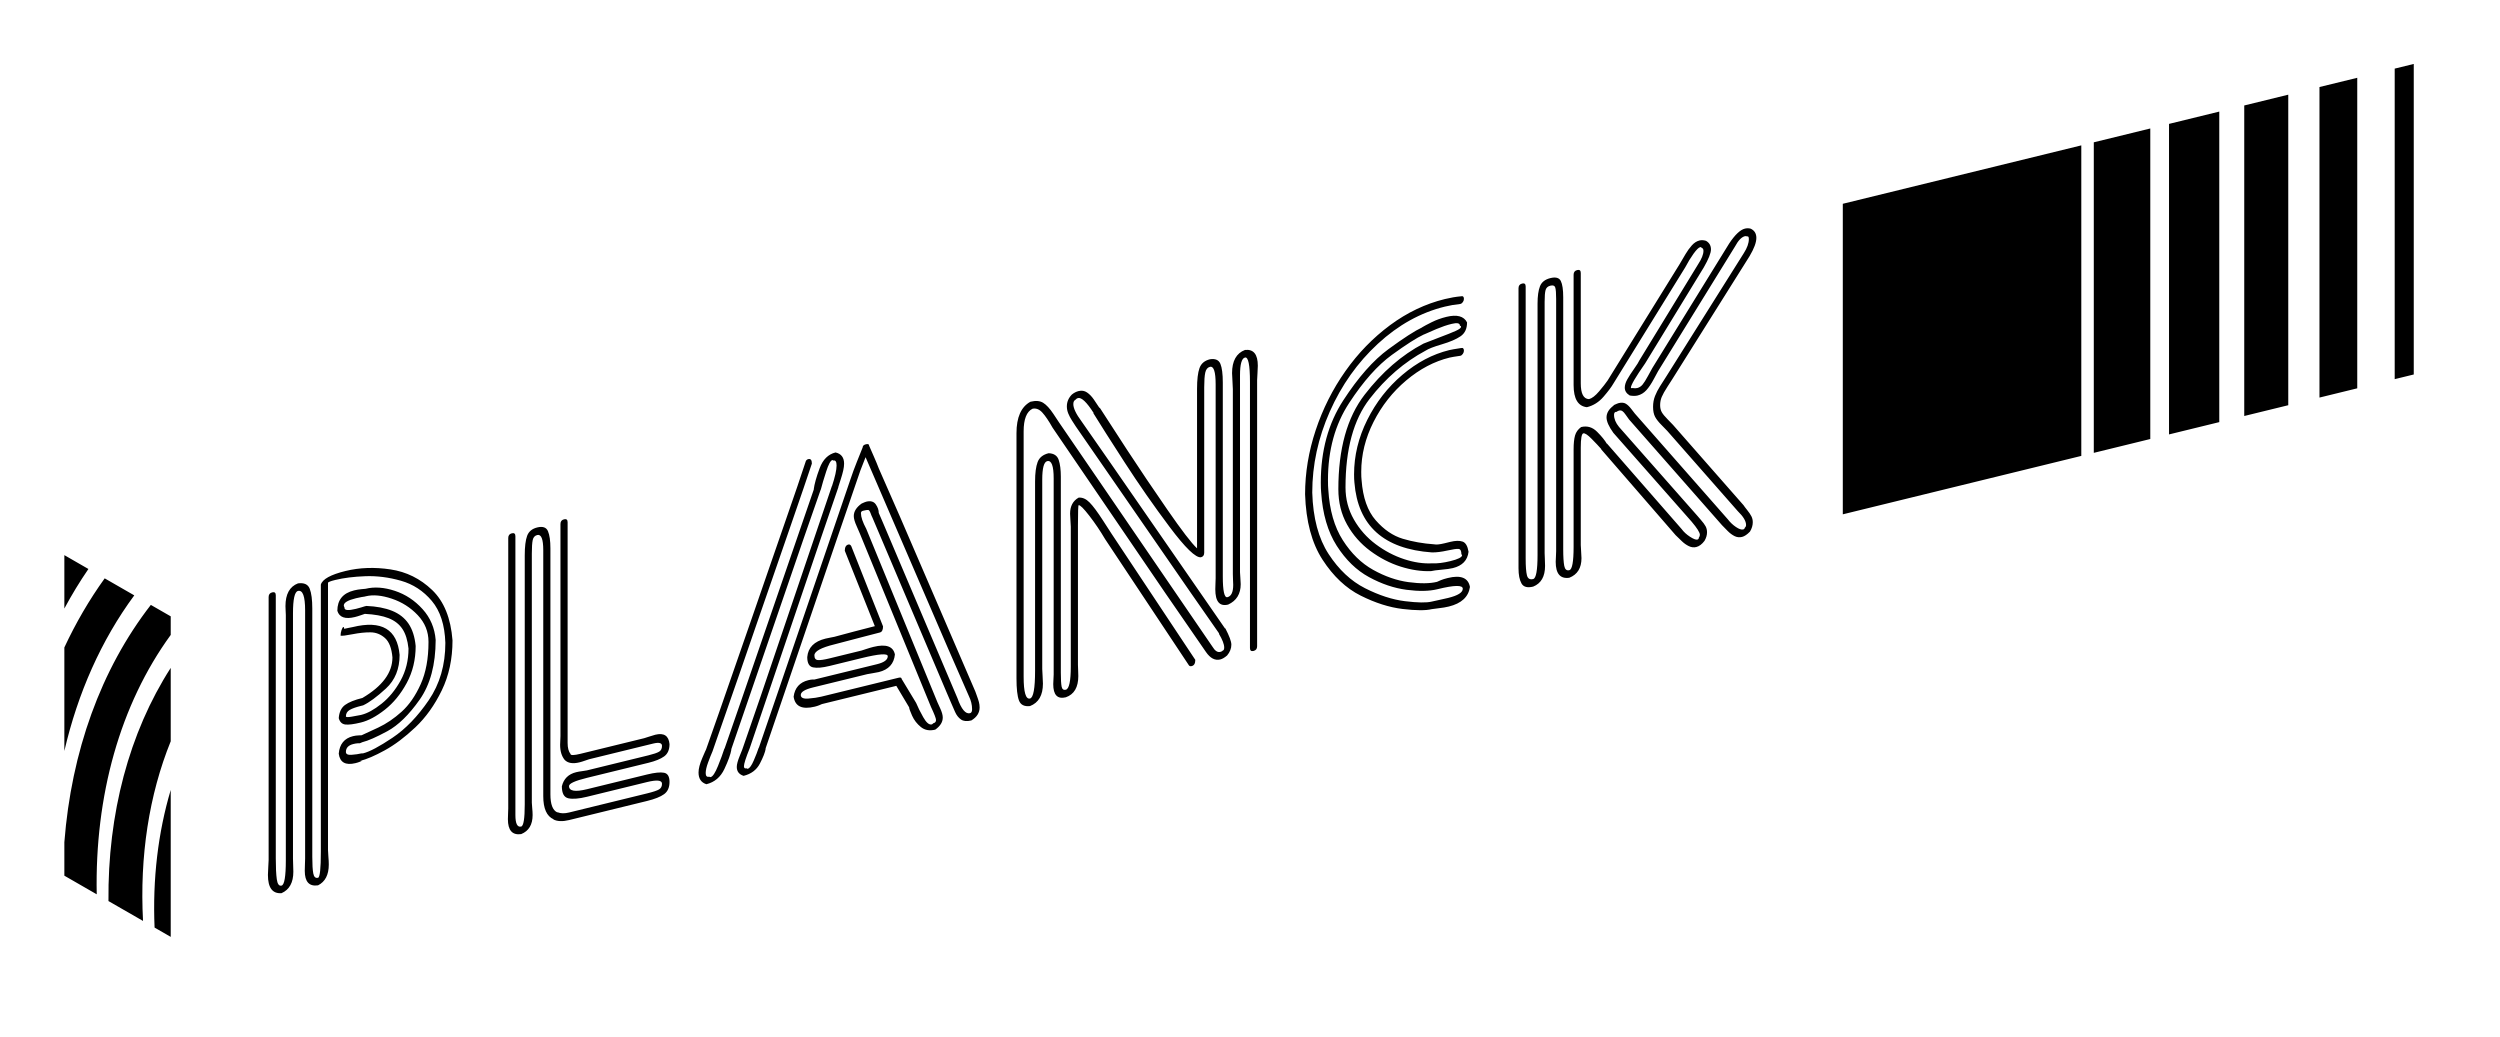 <?xml version="1.0" encoding="UTF-8" standalone="no"?>
<!DOCTYPE svg PUBLIC "-//W3C//DTD SVG 1.1//EN" "http://www.w3.org/Graphics/SVG/1.1/DTD/svg11.dtd">
<svg width="100%" height="100%" viewBox="0 0 926 384" version="1.1" xmlns="http://www.w3.org/2000/svg" xmlns:xlink="http://www.w3.org/1999/xlink" xml:space="preserve" xmlns:serif="http://www.serif.com/" style="fill-rule:evenodd;clip-rule:evenodd;stroke-linejoin:round;stroke-miterlimit:2;">
    <g id="Artboard1" transform="matrix(0.373,0,0,0.109,0,0)">
        <rect x="0" y="0" width="2480.32" height="3507.87" style="fill:none;"/>
        <g transform="matrix(1.421,-1.191,-1.78671e-18,5.224,-2102.79,-6893.56)">
            <path d="M1784.25,2142.68C1784.21,2158.73 1780.49,2170.81 1773.08,2178.93C1765.63,2187.09 1758.09,2192.23 1750.44,2194.33C1742.79,2196.43 1737,2197.48 1733.05,2197.48L1731.28,2197.78C1730.96,2197.7 1730.43,2197.59 1729.69,2197.45C1728.96,2197.31 1727.99,2197.24 1726.77,2197.24C1723.27,2197.24 1721.52,2198.56 1721.52,2201.2C1721.52,2202.64 1722.86,2203.57 1725.55,2203.99C1728.23,2204.41 1730.47,2204.62 1732.26,2204.62L1733.54,2204.86C1738.01,2204.86 1744.84,2203.05 1754.01,2199.43C1763.18,2195.81 1771.64,2189.6 1779.39,2180.79C1787.14,2171.99 1791.02,2160.43 1791.02,2146.1C1790.61,2134.34 1787.46,2124.53 1781.56,2116.66C1775.66,2108.8 1768.46,2102.78 1759.96,2098.6C1751.46,2094.42 1743.17,2091.55 1735.1,2089.99C1727.02,2088.43 1719.99,2087.64 1714.01,2087.64C1710.68,2087.64 1709.01,2087.89 1709.01,2088.37L1709.01,2262.18C1709.01,2263.14 1709.1,2264.59 1709.28,2266.53C1709.47,2268.47 1709.56,2270.2 1709.56,2271.72C1709.56,2278.4 1707.06,2282.34 1702.05,2283.54C1695.87,2282.98 1692.78,2279.14 1692.78,2272.02C1692.78,2270.94 1692.82,2269.52 1692.9,2267.76C1692.98,2266 1693.02,2264.78 1693.02,2264.1L1693.02,2102.59C1693.02,2093.43 1691.36,2088.85 1688.02,2088.85C1685.7,2088.85 1684.54,2093.43 1684.54,2102.59L1684.54,2262.18C1684.54,2262.98 1684.58,2264.36 1684.66,2266.32C1684.74,2268.28 1684.79,2269.76 1684.79,2270.76C1684.79,2277.8 1682.04,2281.82 1676.55,2282.82C1670.2,2281.82 1667.03,2277.14 1667.03,2268.78C1667.03,2267.58 1667.11,2265.9 1667.27,2263.74C1667.43,2261.58 1667.52,2260.08 1667.52,2259.24L1667.52,2088.12C1667.52,2086.48 1668.35,2085.66 1670.02,2085.66C1671.69,2085.66 1672.52,2086.48 1672.52,2088.12L1672.52,2259.24C1672.52,2265.12 1672.75,2269.7 1673.22,2272.98C1673.69,2276.26 1674.8,2277.9 1676.55,2277.9C1678.54,2277.9 1679.54,2272.66 1679.54,2262.18L1679.54,2102.59C1679.54,2102.11 1679.5,2101.21 1679.41,2099.89C1679.33,2098.57 1679.29,2097.51 1679.29,2096.71C1679.29,2088.95 1682.2,2084.68 1688.02,2083.92C1692.29,2084.36 1695.03,2086.14 1696.23,2089.26C1697.43,2092.39 1698.03,2096.83 1698.03,2102.59L1698.03,2264.1C1698.03,2269.06 1698.26,2272.72 1698.73,2275.08C1699.19,2277.44 1700.3,2278.62 1702.05,2278.62C1703.36,2278.62 1704.01,2273.14 1704.01,2262.18L1704.01,2088.37C1705.14,2085.08 1710.9,2083.44 1721.27,2083.44C1731.08,2083.44 1741.54,2085.48 1752.67,2089.57C1763.79,2093.65 1773.51,2100.34 1781.81,2109.64C1790.1,2118.94 1794.84,2130.94 1796.02,2145.62C1796.02,2157.71 1793.52,2167.98 1788.52,2176.44C1783.51,2184.9 1777.35,2191.52 1770.03,2196.28C1762.71,2201.04 1755.58,2204.4 1748.64,2206.36C1741.7,2208.32 1736,2209.3 1731.53,2209.3L1732.75,2209.54C1732.42,2209.62 1731.86,2209.72 1731.07,2209.84C1730.27,2209.96 1729.35,2210.02 1728.29,2210.02C1721.25,2210.02 1717.33,2207.08 1716.52,2201.2C1717.08,2195.12 1720.42,2192.08 1726.52,2192.08C1727.78,2192.08 1729.08,2192.21 1730.43,2192.47C1731.77,2192.73 1732.46,2192.86 1732.5,2192.86C1734.54,2192.5 1738.4,2191.72 1744.1,2190.51C1749.79,2189.32 1755.25,2187.11 1760.48,2183.91C1765.71,2180.71 1770.14,2175.76 1773.78,2169.06C1777.42,2162.36 1779.24,2153.64 1779.24,2142.92L1779.24,2142.68C1779.24,2136.08 1776.73,2129.74 1771.71,2123.66C1766.68,2117.57 1760.65,2112.63 1753.61,2108.83C1746.58,2105.03 1740.54,2103.13 1735.49,2103.13L1734.52,2103.13L1732.47,2102.95C1731.56,2102.87 1730.24,2102.83 1728.54,2102.83C1722.88,2102.83 1720.05,2103.75 1720.05,2105.59C1720.05,2105.91 1720.22,2106.39 1720.54,2107.03L1720.54,2107.27C1720.54,2108.91 1723.21,2109.73 1728.54,2109.73C1729.8,2109.73 1730.99,2109.7 1732.11,2109.64C1733.22,2109.58 1734.03,2109.53 1734.52,2109.49L1735.8,2109.49C1742.88,2111.37 1748.88,2113.8 1753.83,2116.78C1758.77,2119.76 1762.59,2123.43 1765.3,2127.77C1768,2132.11 1769.66,2137.32 1770.27,2143.4C1770.27,2152.28 1768.19,2159.84 1764.02,2166.06C1759.85,2172.28 1754.77,2176.9 1748.79,2179.92C1742.81,2182.94 1737.22,2184.45 1732.01,2184.45C1727.01,2184.45 1723.36,2184.05 1721.06,2183.25C1718.76,2182.45 1717.25,2180.73 1716.52,2178.09C1716.84,2174.21 1718.32,2171.68 1720.94,2170.5C1723.56,2169.32 1727.6,2168.73 1733.05,2168.73C1747.04,2164.25 1754.04,2157.05 1754.04,2147.12C1753.47,2140.96 1751.71,2136.34 1748.76,2133.26C1745.81,2130.18 1742.46,2128.2 1738.69,2127.32C1734.93,2126.44 1730.78,2125.9 1726.25,2125.7C1721.71,2125.5 1718.89,2125.18 1717.8,2124.74C1717.8,2123.49 1718.02,2122.32 1718.47,2121.22C1718.91,2120.12 1719.34,2119.57 1719.75,2119.57C1720.12,2119.57 1720.3,2119.99 1720.3,2120.84C1721.23,2120.84 1722.33,2120.88 1723.59,2120.95C1724.85,2121.03 1725.75,2121.07 1726.28,2121.07C1746.5,2121.07 1757.42,2129.6 1759.05,2146.64C1759.05,2155.76 1755.86,2162.33 1749.5,2166.33C1743.13,2170.33 1737.81,2172.77 1733.54,2173.65L1732.5,2173.65C1728.68,2173.65 1725.89,2173.93 1724.14,2174.49C1722.39,2175.05 1721.52,2176.25 1721.52,2178.09C1721.52,2178.61 1722.8,2178.97 1725.36,2179.17C1727.92,2179.37 1730.06,2179.49 1731.77,2179.53L1732.5,2179.53C1736.57,2179.53 1741.21,2178.2 1746.41,2175.54C1751.62,2172.88 1756.07,2168.86 1759.75,2163.48C1763.43,2158.1 1765.27,2151.58 1765.27,2143.94C1764.66,2138.42 1763.25,2133.85 1761.03,2130.23C1758.81,2126.61 1755.59,2123.53 1751.36,2121.01C1747.13,2118.49 1741.59,2116.29 1734.76,2114.41C1734.56,2114.41 1733.66,2114.49 1732.07,2114.65C1730.49,2114.81 1729.06,2114.89 1727.8,2114.89C1721.01,2114.89 1716.92,2112.61 1715.54,2108.05C1715.54,2100.97 1719.44,2097.43 1727.25,2097.43C1729,2097.43 1730.75,2097.56 1732.5,2097.82C1734.25,2098.08 1735.17,2098.21 1735.25,2098.21C1741.43,2098.21 1748.26,2100.21 1755.72,2104.21C1763.18,2108.21 1769.64,2113.64 1775.09,2120.51C1780.54,2127.37 1783.59,2134.76 1784.25,2142.68ZM1834.97,2087.89C1834.97,2086.24 1835.8,2085.42 1837.47,2085.42C1839.14,2085.42 1839.97,2086.24 1839.97,2087.89L1839.97,2269.26C1839.97,2274.86 1841.32,2277.66 1844,2277.66C1845.67,2277.66 1846.5,2273.06 1846.5,2263.86L1846.5,2101.87C1846.5,2096.15 1847.06,2092.02 1848.18,2089.47C1849.3,2086.93 1851.65,2085.66 1855.23,2085.66C1859.09,2085.66 1861.6,2087.05 1862.73,2089.8C1863.87,2092.57 1864.44,2096.43 1864.44,2101.39L1864.44,2261.4C1864.44,2267.84 1866.03,2272.1 1869.2,2274.18L1869.45,2274.18C1871.64,2275.5 1874.31,2276.16 1877.44,2276.16L1931.93,2276.16C1936.2,2276.16 1939.02,2275.93 1940.38,2275.47C1941.74,2275.01 1942.42,2273.94 1942.42,2272.26C1942.42,2269.94 1938.93,2268.78 1931.93,2268.78L1889.95,2268.78C1884.42,2268.78 1880.11,2268.13 1877.04,2266.83C1873.97,2265.53 1872.44,2262.58 1872.44,2257.98C1873.7,2253.37 1877.03,2251.07 1882.44,2251.07C1883.7,2251.07 1885.12,2251.16 1886.68,2251.34C1888.25,2251.52 1889.34,2251.61 1889.95,2251.61L1932.97,2251.61C1936.55,2251.61 1939.02,2251.39 1940.38,2250.95C1941.74,2250.51 1942.42,2249.41 1942.42,2247.65C1942.42,2245.69 1940.35,2244.71 1936.2,2244.71L1891.47,2244.71C1891.19,2244.71 1890.27,2244.79 1888.73,2244.95C1887.18,2245.11 1885.84,2245.19 1884.7,2245.19C1880.1,2245.19 1876.69,2243.89 1874.45,2241.29C1872.29,2238.37 1871.22,2234.83 1871.22,2230.67C1871.22,2230.15 1871.26,2229.25 1871.34,2227.97C1871.42,2226.69 1871.46,2225.71 1871.46,2225.03L1871.46,2087.11C1871.46,2085.46 1872.29,2084.64 1873.96,2084.64C1875.63,2084.64 1876.46,2085.46 1876.46,2087.11L1876.46,2230.67C1876.46,2233.87 1877.13,2236.41 1878.48,2238.29C1878.48,2239.29 1880.8,2239.79 1885.43,2239.79L1929.98,2239.79C1930.51,2239.79 1931.64,2239.71 1933.39,2239.55C1935.14,2239.39 1936.59,2239.31 1937.73,2239.31C1943.79,2239.31 1947.1,2242.09 1947.67,2247.65C1947.67,2251.33 1946.41,2253.72 1943.89,2254.83C1941.37,2255.93 1937.73,2256.47 1932.97,2256.47L1889.95,2256.47C1881.61,2256.47 1877.44,2257.3 1877.44,2258.94C1877.44,2262.22 1881.61,2263.86 1889.95,2263.86L1931.93,2263.86C1937.3,2263.86 1941.27,2264.38 1943.83,2265.42C1946.39,2266.46 1947.67,2268.74 1947.67,2272.26C1947.67,2275.86 1946.41,2278.23 1943.89,2279.37C1941.37,2280.51 1937.38,2281.08 1931.93,2281.08L1877.44,2281.08C1872.92,2281.08 1869.26,2280.1 1866.46,2278.14L1866.7,2278.14C1861.86,2275.06 1859.44,2269.48 1859.44,2261.4L1859.44,2101.39C1859.44,2094.19 1858.04,2090.59 1855.23,2090.59C1853.52,2090.59 1852.46,2091.45 1852.06,2093.17C1851.65,2094.89 1851.45,2097.79 1851.45,2101.87L1851.45,2263.86C1851.45,2264.54 1851.54,2265.72 1851.72,2267.4C1851.9,2269.08 1852,2270.62 1852,2272.02C1852,2278.26 1849.33,2281.78 1844,2282.58C1837.82,2281.98 1834.73,2278.04 1834.73,2270.76C1834.73,2269.8 1834.77,2268.54 1834.85,2266.98C1834.93,2265.42 1834.97,2264.38 1834.97,2263.86L1834.97,2087.89ZM2042.7,2085.9C2042.94,2084.9 2043.59,2084.4 2044.65,2084.4C2046.32,2084.4 2047.15,2085.56 2047.15,2087.89C2046.38,2089.93 2044.43,2094.87 2041.29,2102.71C2038.16,2110.55 2035.11,2118.1 2032.14,2125.37C2029.17,2132.63 2025.07,2142.72 2019.85,2155.64C2014.62,2168.57 2010.64,2178.35 2007.92,2184.99C2004.09,2194.52 2000.32,2203.85 1996.6,2212.99C1992.88,2222.14 1989.63,2230.08 1986.87,2236.82C1984.1,2243.56 1982.03,2248.61 1980.67,2251.97C1979.31,2255.34 1978.32,2257.76 1977.71,2259.24L1977.47,2259.72C1976.74,2261.08 1975.8,2263.07 1974.66,2265.69C1973.52,2268.31 1972.95,2270.5 1972.95,2272.26C1972.95,2274.22 1973.79,2275.2 1975.45,2275.2C1975.78,2275.52 1976.11,2275.68 1976.43,2275.68C1977.89,2275.68 1979.6,2273.65 1981.56,2269.59C1983.51,2265.53 1984.97,2262.16 1985.95,2259.48L1986.19,2259.24L1997.91,2230.43L2048.68,2104.57L2048.43,2105.05C2048.92,2101.61 2050.3,2097.31 2052.58,2092.15C2054.86,2086.99 2058.56,2084.4 2063.69,2084.4C2067.67,2086.16 2069.67,2089.05 2069.67,2093.05C2069.67,2094.37 2069.46,2095.81 2069.06,2097.37C2068.65,2098.93 2068.11,2100.61 2067.44,2102.41C2066.77,2104.21 2066.17,2105.83 2065.64,2107.27L2065.64,2107.51L2053.68,2137.28L2003.71,2263.14C2001.02,2268.74 1999.68,2272.34 1999.68,2273.94C1999.68,2275.1 2000.27,2275.68 2001.45,2275.68C2001.77,2276 2002.1,2276.16 2002.42,2276.16C2003.64,2276.16 2005.02,2274.69 2006.54,2271.75C2008.07,2268.81 2009.2,2266.36 2009.93,2264.4L2010.17,2264.1L2023.9,2229.95L2074.18,2104.09C2075.4,2100.93 2076.89,2097.51 2078.64,2093.83C2080.39,2090.14 2081.73,2087.35 2082.66,2085.42C2082.66,2084.42 2083.42,2083.92 2084.92,2083.92C2086.43,2083.92 2087.18,2084.42 2087.18,2085.42C2087.91,2087.14 2089,2089.7 2090.44,2093.08C2091.89,2096.46 2093.04,2099.31 2093.89,2101.63L2108.66,2136.32L2161.38,2262.18C2161.46,2262.46 2161.82,2263.46 2162.45,2265.18C2163.08,2266.9 2163.55,2268.37 2163.88,2269.59C2164.2,2270.81 2164.37,2272.02 2164.37,2273.22C2164.37,2276.7 2162.46,2279.08 2158.63,2280.36L2158.39,2280.36C2155.42,2280.36 2153.07,2279.6 2151.34,2278.08C2149.61,2276.56 2148.24,2274.61 2147.22,2272.23C2146.2,2269.85 2145.27,2267.64 2144.41,2265.6L2141.43,2258.46L2089.44,2132.6C2089.11,2131.96 2088.68,2130.92 2088.16,2129.48C2087.63,2128.04 2087.09,2127.22 2086.54,2127.02C2085.99,2126.82 2084.78,2126.72 2082.91,2126.72C2081.93,2126.72 2081.44,2127.12 2081.44,2127.92C2081.44,2130.44 2082.68,2134.14 2085.17,2139.02L2134.9,2263.14C2134.94,2263.26 2135.57,2264.69 2136.79,2267.43C2138.01,2270.17 2138.62,2272.34 2138.62,2273.94C2138.62,2276.86 2136.87,2279.08 2133.37,2280.6C2129.38,2280.6 2126.04,2279.27 2123.33,2276.61C2120.63,2273.95 2118.58,2271.03 2117.2,2267.85C2115.82,2264.67 2115.13,2262.7 2115.13,2261.94L2106.16,2245.91L2054.17,2245.91C2053.8,2245.99 2053.16,2246.1 2052.25,2246.24C2051.33,2246.38 2050.3,2246.45 2049.16,2246.45C2040.34,2246.45 2035.41,2243.17 2034.4,2236.61C2035.21,2231.01 2038.63,2228.21 2044.65,2228.21C2045.87,2228.21 2046.82,2228.28 2047.49,2228.42C2048.16,2228.56 2048.64,2228.67 2048.92,2228.75L2092.67,2228.75C2097.68,2228.75 2100.18,2227.59 2100.18,2225.27C2100.18,2223.3 2094.1,2222.33 2081.93,2222.33L2059.42,2222.33C2054.45,2222.33 2050.63,2221.76 2047.94,2220.61C2045.26,2219.47 2043.92,2216.94 2043.92,2213.02C2044.49,2206.94 2048.74,2203.9 2056.67,2203.9C2057.61,2203.9 2058.78,2203.94 2060.21,2204.02C2061.63,2204.1 2062.53,2204.14 2062.89,2204.14C2066.15,2204.06 2070.76,2203.96 2076.74,2203.84C2082.72,2203.72 2087.53,2203.66 2091.15,2203.66L2070.16,2149.82C2070.16,2147.5 2070.99,2146.34 2072.66,2146.34C2073.47,2146.34 2074.14,2146.84 2074.67,2147.84L2096.88,2205.1C2096.88,2207.42 2096.15,2208.58 2094.68,2208.58C2093.51,2208.58 2089.12,2208.64 2081.53,2208.76C2073.95,2208.88 2067.74,2208.98 2062.89,2209.06C2053.58,2209.06 2048.92,2210.38 2048.92,2213.02C2048.92,2214.94 2049.74,2216.15 2051.39,2216.65C2053.04,2217.15 2055.71,2217.4 2059.42,2217.4L2081.93,2217.4C2082.1,2217.4 2083.13,2217.32 2085.04,2217.16C2086.96,2217 2088.66,2216.92 2090.17,2216.92C2099,2216.92 2104,2219.7 2105.18,2225.27C2104.53,2231.19 2100.77,2234.15 2093.89,2234.15C2092.79,2234.15 2091.33,2234.07 2089.5,2233.91C2087.67,2233.75 2086.47,2233.67 2085.9,2233.67L2047.94,2233.67C2042.25,2233.67 2039.4,2234.65 2039.4,2236.61C2039.4,2238.45 2041.19,2239.64 2044.77,2240.18C2048.35,2240.72 2051.32,2240.99 2053.68,2240.99L2107.68,2240.99C2109.15,2240.99 2109.88,2241.41 2109.88,2242.25L2119.89,2259.96L2120.13,2260.44C2121.19,2263.12 2122.79,2266.49 2124.95,2270.55C2127.11,2274.61 2129.1,2276.64 2130.93,2276.64C2131.26,2276.64 2131.58,2276.48 2131.91,2276.16C2133.25,2276.16 2133.92,2275.6 2133.92,2274.48C2133.92,2273.44 2132.74,2270.32 2130.38,2265.12L2080.65,2140.94C2080.53,2140.5 2079.8,2138.76 2078.45,2135.72C2077.11,2132.68 2076.44,2130.34 2076.44,2128.7C2076.44,2125.7 2078.27,2123.39 2081.93,2121.8C2083.56,2121.47 2084.64,2121.32 2085.17,2121.32C2088.22,2121.32 2090.43,2122.41 2091.82,2124.59C2093.2,2126.77 2093.89,2128.78 2093.89,2130.62L2096.88,2137.76L2148.87,2263.62C2151.64,2271.5 2154.56,2275.44 2157.66,2275.44C2158.63,2275.44 2159.12,2274.7 2159.12,2273.22C2159.12,2270.34 2158.37,2267.3 2156.86,2264.1L2142.16,2229.47L2089.44,2103.61C2089.32,2103.33 2088.79,2102.07 2087.85,2099.83C2086.91,2097.59 2085.86,2095.07 2084.68,2092.27C2081.83,2098.15 2079.82,2102.75 2078.64,2106.07L2064.91,2140.22L2014.69,2266.08L2014.93,2265.84C2014.49,2268.2 2013.11,2271.17 2010.81,2274.75C2008.52,2278.33 2004.72,2280.12 1999.43,2280.12C1996.26,2278.44 1994.67,2276.14 1994.67,2273.22C1994.67,2271.54 1995.38,2269.28 1996.78,2266.44C1998.18,2263.6 1998.99,2261.84 1999.19,2261.16L2011.21,2231.45L2061.18,2105.59L2061.18,2105.83C2063.34,2100.23 2064.42,2095.97 2064.42,2093.05C2064.42,2090.57 2063.67,2089.32 2062.16,2089.32C2061.84,2089.01 2061.59,2088.85 2061.43,2088.85C2060.21,2088.85 2058.78,2091 2057.16,2095.3C2055.53,2099.6 2054.29,2103.19 2053.44,2106.07L2053.19,2106.55L2041.41,2135.3L1990.71,2261.16L1990.95,2260.92C1990.34,2264.04 1988.69,2267.94 1986.01,2272.62C1983.33,2277.3 1979.14,2279.64 1973.44,2279.64C1969.78,2277.72 1967.95,2274.76 1967.95,2270.76C1967.95,2268.28 1968.82,2265.34 1970.57,2261.94C1972.32,2258.54 1973.2,2256.89 1973.2,2257.01C1974.82,2253.37 1985.4,2227.55 2004.93,2179.53C2008.38,2170.97 2012.45,2160.94 2017.13,2149.43C2021.81,2137.93 2025.69,2128.37 2028.79,2120.74C2031.88,2113.12 2034.62,2106.34 2037.02,2100.4C2039.42,2094.46 2041.31,2089.62 2042.7,2085.9ZM2201.35,2087.35C2197.21,2088.28 2195.14,2092.72 2195.14,2100.67L2195.14,2260.2C2195.14,2270.36 2196.62,2275.44 2199.59,2275.44C2201.95,2275.44 2203.13,2269.7 2203.13,2258.22L2203.13,2135.06C2203.13,2129.62 2203.72,2125.56 2204.9,2122.88C2206.08,2120.19 2208.65,2118.85 2212.59,2118.85C2216.29,2119.81 2218.64,2121.8 2219.64,2124.83C2220.64,2127.85 2221.13,2131.58 2221.13,2136.02L2221.13,2263.62C2221.13,2267.9 2221.32,2270.94 2221.68,2272.74C2222.05,2274.54 2223.03,2275.44 2224.61,2275.44C2226.93,2275.44 2228.09,2270.68 2228.09,2261.16L2228.09,2170.23C2228.09,2169.47 2228.01,2168.11 2227.85,2166.15C2227.68,2164.19 2227.6,2162.67 2227.6,2161.59C2227.6,2156.7 2229.6,2153.68 2233.58,2152.52C2236.23,2152.92 2238.76,2154.53 2241.18,2157.36C2243.6,2160.18 2246.75,2164.84 2250.64,2171.34C2254.52,2177.84 2256.51,2181.15 2256.59,2181.27L2315.1,2276.64C2315.1,2278.96 2314.27,2280.12 2312.6,2280.12C2311.66,2280.12 2310.99,2279.78 2310.59,2279.1L2252.07,2183.73C2248.69,2177.61 2245.01,2171.7 2241.03,2166C2237.04,2160.3 2234.56,2157.45 2233.58,2157.45C2233.26,2157.45 2233.09,2161.71 2233.09,2170.23L2233.09,2261.16C2233.09,2261.76 2233.13,2262.9 2233.22,2264.58C2233.3,2266.26 2233.34,2267.58 2233.34,2268.54C2233.34,2275.86 2230.43,2279.8 2224.61,2280.36C2218.75,2280.36 2215.83,2276.84 2215.83,2269.8C2215.83,2268.92 2215.88,2267.87 2215.98,2266.65C2216.08,2265.43 2216.13,2264.42 2216.13,2263.62L2216.13,2136.02C2216.13,2127.86 2214.62,2123.78 2211.62,2123.78C2209.3,2123.78 2208.14,2127.54 2208.14,2135.06L2208.14,2258.22C2208.14,2259.02 2208.22,2260.52 2208.38,2262.72C2208.54,2264.92 2208.62,2266.62 2208.62,2267.82C2208.62,2275.38 2205.62,2279.56 2199.59,2280.36C2195.61,2279.88 2193.03,2278.08 2191.88,2274.96C2190.72,2271.84 2190.14,2266.92 2190.14,2260.2L2190.14,2100.67C2190.14,2090.39 2193.37,2084.32 2199.84,2082.48L2200.08,2082.48C2203.62,2082.48 2206.52,2083.38 2208.78,2085.18C2211.03,2086.99 2213.41,2089.93 2215.92,2094.01L2219.85,2100.43L2247.86,2144.9L2327.06,2270.76C2328.81,2273.88 2330.64,2275.44 2332.55,2275.44C2333.41,2275.44 2334,2275.28 2334.32,2274.96C2334.97,2274.96 2335.3,2274.38 2335.3,2273.22C2335.3,2271.1 2334.06,2267.82 2331.58,2263.38L2331.82,2263.38L2311.56,2231.69L2231.63,2105.83C2230.82,2104.47 2229.91,2102.96 2228.91,2101.3C2227.92,2099.64 2227.07,2097.96 2226.38,2096.26C2225.69,2094.56 2225.34,2092.91 2225.34,2091.31C2225.34,2088.39 2226.5,2086.08 2228.82,2084.4C2230.29,2083.6 2231.87,2083.2 2233.58,2083.2C2235.74,2083.2 2237.68,2083.94 2239.41,2085.42C2241.14,2086.91 2242.7,2088.76 2244.11,2090.98C2245.51,2093.2 2246.84,2095.35 2248.1,2097.43L2248.35,2097.43C2252.42,2104.31 2258.78,2114.9 2267.45,2129.21C2276.11,2143.51 2285.47,2158.58 2295.52,2174.4C2305.56,2190.22 2312.5,2200.22 2316.32,2204.38L2316.32,2100.67C2316.32,2094.63 2316.89,2090.25 2318.03,2087.53C2319.17,2084.8 2321.61,2083.44 2325.35,2083.44C2329.1,2083.76 2331.53,2085.31 2332.65,2088.1C2333.76,2090.88 2334.32,2095.07 2334.32,2100.67L2334.32,2226.77C2334.32,2236.25 2335.4,2240.99 2337.56,2240.99C2340.24,2240.99 2341.59,2238.63 2341.59,2233.91C2341.59,2233.31 2341.54,2232.21 2341.46,2230.61C2341.38,2229.01 2341.34,2227.73 2341.34,2226.77L2341.34,2106.55C2341.34,2105.23 2341.25,2103.45 2341.07,2101.21C2340.88,2098.97 2340.79,2097.23 2340.79,2095.99C2340.79,2088.07 2343.8,2083.72 2349.82,2082.96C2355.8,2083.72 2358.79,2087.82 2358.79,2095.27C2358.79,2096.39 2358.71,2098.01 2358.55,2100.13C2358.39,2102.25 2358.3,2103.73 2358.3,2104.57L2358.3,2277.66C2358.3,2279.3 2357.47,2280.12 2355.8,2280.12C2354.14,2280.12 2353.3,2279.3 2353.3,2277.66L2353.3,2104.57C2353.3,2093.45 2352.14,2087.89 2349.82,2087.89C2347.5,2087.89 2346.34,2091.49 2346.34,2098.69L2346.34,2226.77C2346.34,2227.45 2346.43,2228.67 2346.59,2230.43C2346.75,2232.19 2346.83,2233.59 2346.83,2234.63C2346.83,2240.99 2343.9,2244.75 2338.05,2245.91C2332.07,2245.91 2329.08,2241.91 2329.08,2233.91C2329.08,2232.95 2329.12,2231.67 2329.2,2230.07C2329.28,2228.47 2329.32,2227.37 2329.32,2226.77L2329.32,2100.67C2329.32,2092.47 2328,2088.37 2325.35,2088.37C2323.65,2088.37 2322.55,2089.37 2322.06,2091.37C2321.57,2093.37 2321.33,2096.47 2321.33,2100.67L2321.33,2208.34C2321.33,2209.98 2320.57,2210.8 2319.07,2210.8C2315.45,2210.48 2308.13,2202.22 2297.1,2186.01C2286.08,2169.81 2275.6,2153.42 2265.68,2136.86C2255.75,2120.29 2248.47,2107.97 2243.83,2099.89L2244.08,2099.89C2239.24,2091.73 2235.58,2087.64 2233.09,2087.64C2232.48,2087.64 2231.89,2087.89 2231.32,2088.37C2230.35,2088.61 2229.86,2089.43 2229.86,2090.83C2229.86,2093.51 2231.77,2097.69 2235.6,2103.37L2255.85,2135.06L2335.85,2260.92L2336.09,2260.92C2338.9,2266.56 2340.3,2270.42 2340.3,2272.5C2340.3,2274.98 2339.31,2277.1 2337.31,2278.86C2335.56,2279.86 2333.98,2280.36 2332.55,2280.36C2328.89,2280.36 2325.56,2277.98 2322.55,2273.22L2294.36,2228.75L2215.34,2102.83C2212.73,2097.91 2210.35,2094.1 2208.2,2091.4C2206.11,2088.78 2203.82,2087.43 2201.35,2087.35ZM2500.8,2082.48C2502.14,2082.48 2502.82,2083.2 2502.82,2084.64C2502.82,2085.36 2502.57,2085.99 2502.08,2086.53C2501.6,2087.07 2501.01,2087.35 2500.31,2087.35C2496.53,2086.86 2492.93,2086.62 2489.51,2086.62C2472.55,2086.62 2456.95,2091.12 2442.71,2100.1C2428.47,2109.08 2417.27,2121.24 2409.09,2136.56C2400.91,2151.88 2396.83,2168.51 2396.83,2186.43C2397.35,2203.12 2401.18,2217.34 2408.3,2229.11C2415.42,2240.87 2423.88,2250.18 2433.68,2257.05C2443.48,2263.91 2452.79,2268.85 2461.6,2271.87C2470.4,2274.89 2476.64,2276.4 2480.3,2276.4C2480.95,2276.4 2482.62,2276.44 2485.3,2276.52C2487.99,2276.6 2490.14,2276.64 2491.77,2276.64C2498.61,2276.64 2502.02,2275.42 2502.02,2272.98C2502.02,2270.5 2496.18,2269.26 2484.51,2269.26L2484.26,2269.26C2478.53,2269.26 2471.33,2267.74 2462.66,2264.7C2454,2261.66 2445.28,2256.93 2436.52,2250.5C2427.75,2244.08 2420.23,2235.57 2413.94,2224.97C2407.66,2214.36 2404.03,2201.94 2403.05,2187.7C2402.89,2186.21 2402.8,2184.07 2402.8,2181.27C2402.8,2160.63 2408.04,2144 2418.52,2131.4C2428.99,2118.79 2439.52,2110.09 2450.1,2105.29C2460.67,2100.49 2468.56,2097.55 2473.77,2096.47L2473.53,2096.47C2474.95,2095.99 2477.23,2095.38 2480.36,2094.64C2483.49,2093.9 2486.89,2093.53 2490.55,2093.53C2497.95,2093.53 2502.77,2095.83 2505.01,2100.43C2505.01,2104.51 2503.5,2107.17 2500.47,2108.41C2497.43,2109.65 2493.09,2110.4 2487.44,2110.66C2481.78,2110.92 2477.98,2111.43 2476.03,2112.19C2461.22,2116.19 2448.19,2123.66 2436.95,2134.61C2425.7,2145.55 2420.07,2163.49 2420.07,2188.41C2420.07,2195.98 2422.03,2203.38 2425.93,2210.62C2429.84,2217.86 2434.92,2224.38 2441.19,2230.16C2447.45,2235.94 2454.07,2240.69 2461.05,2244.41C2468.02,2248.13 2474.6,2250.53 2480.79,2251.61C2484.24,2252.57 2488.41,2253.05 2493.3,2253.05C2498.79,2253.05 2501.53,2252.39 2501.53,2251.07C2501.53,2250.91 2501.37,2250.67 2501.05,2250.35C2501.05,2248.15 2500.39,2246.84 2499.09,2246.42C2497.79,2246 2495.14,2245.75 2491.13,2245.67C2487.12,2245.59 2483.59,2245.19 2480.54,2244.47C2446.82,2234.59 2428.74,2215.32 2426.3,2186.67C2426.14,2185.35 2426.05,2183.55 2426.05,2181.27C2426.05,2169.11 2429.12,2158 2435.27,2147.93C2441.41,2137.87 2449.59,2129.97 2459.8,2124.23C2470.01,2118.48 2480.93,2115.61 2492.56,2115.61C2493.95,2115.61 2496.69,2115.79 2500.8,2116.15C2502.14,2116.15 2502.82,2116.89 2502.82,2118.37C2502.82,2119.01 2502.57,2119.62 2502.08,2120.2C2501.6,2120.78 2501.01,2121.07 2500.31,2121.07C2496.57,2120.72 2494.07,2120.53 2492.81,2120.53C2482.11,2120.53 2472.01,2123.18 2462.51,2128.46C2453.01,2133.74 2445.4,2141 2439.66,2150.24C2433.93,2159.49 2431.06,2169.67 2431.06,2180.79C2431.06,2183.23 2431.14,2185.03 2431.3,2186.19C2432.2,2197.8 2435.5,2207.28 2441.22,2214.64C2446.93,2222.01 2453.22,2227.43 2460.07,2230.91C2466.93,2234.39 2474.26,2237.27 2482.07,2239.55C2483.53,2240.19 2485.93,2240.51 2489.27,2240.51L2493.3,2240.51C2496.88,2240.51 2499.73,2241.1 2501.87,2242.28C2504.01,2243.46 2505.4,2245.99 2506.05,2249.87C2505.36,2255.28 2501.7,2257.98 2495.07,2257.98C2493.24,2257.98 2490.61,2257.72 2487.19,2257.22C2483.78,2256.72 2481.32,2256.47 2479.81,2256.47C2473.06,2255.16 2465.97,2252.55 2458.55,2248.67C2451.12,2244.79 2444.05,2239.77 2437.34,2233.61C2430.63,2227.45 2425.24,2220.51 2421.17,2212.81C2417.1,2205.11 2415.07,2196.98 2415.07,2188.41C2415.07,2162.21 2421.18,2143.12 2433.41,2131.16C2445.63,2119.19 2459.35,2111.23 2474.56,2107.27C2476.47,2106.95 2480.08,2106.47 2485.36,2105.83C2490.65,2105.19 2494.55,2104.63 2497.05,2104.15C2499.55,2103.67 2500.8,2103.07 2500.8,2102.35C2500.8,2101.95 2500.54,2101.63 2500.01,2101.39C2500.01,2099.75 2498.1,2098.93 2494.27,2098.93C2490.94,2098.93 2487.39,2099.24 2483.62,2099.86C2479.86,2100.48 2477,2100.99 2475.05,2101.39L2474.81,2101.39C2469.89,2102.39 2462.44,2105.12 2452.47,2109.58C2442.51,2114.04 2432.57,2122.18 2422.67,2133.98C2412.76,2145.78 2407.81,2161.39 2407.81,2180.79C2407.81,2183.59 2407.89,2185.71 2408.05,2187.15C2408.91,2200.64 2412.28,2212.35 2418.18,2222.3C2424.08,2232.24 2431.16,2240.29 2439.42,2246.45C2447.67,2252.61 2455.9,2257.14 2464.1,2260.05C2472.3,2262.95 2478.94,2264.4 2484.02,2264.4C2484.59,2264.28 2485.49,2264.12 2486.71,2263.92C2487.93,2263.72 2489.53,2263.62 2491.53,2263.62C2500.68,2263.62 2505.85,2266.74 2507.03,2272.98C2506.01,2279.22 2501.09,2282.34 2492.26,2282.34C2490.18,2282.34 2487.82,2282.17 2485.15,2281.83C2482.49,2281.49 2480.87,2281.32 2480.3,2281.32C2476.11,2281.32 2469.35,2279.74 2460.01,2276.58C2450.68,2273.42 2440.89,2268.29 2430.66,2261.19C2420.43,2254.08 2411.55,2244.28 2404.03,2231.78C2396.5,2219.27 2392.43,2204.16 2391.82,2186.43C2391.82,2172.47 2394.29,2159.13 2399.24,2146.4C2404.18,2133.68 2411.09,2122.47 2419.98,2112.76C2428.87,2103.06 2439.28,2095.46 2451.22,2089.95C2463.16,2084.45 2475.93,2081.7 2489.51,2081.7C2493.38,2081.7 2497.14,2081.96 2500.8,2082.48ZM2540.97,2086.38C2540.97,2084.74 2541.8,2083.92 2543.47,2083.92C2545.14,2083.92 2545.97,2084.74 2545.97,2086.38L2545.97,2263.38C2545.97,2268.5 2546.27,2272.2 2546.86,2274.48C2547.45,2276.76 2548.9,2277.9 2551.22,2277.9C2553.26,2277.9 2554.27,2272.9 2554.27,2262.9L2554.27,2099.41C2554.27,2094.57 2554.84,2090.94 2555.98,2088.51C2557.12,2086.09 2559.54,2084.88 2563.24,2084.88C2566.99,2084.88 2569.41,2086.06 2570.53,2088.43C2571.65,2090.79 2572.21,2094.45 2572.21,2099.41L2572.21,2263.38C2572.21,2268.26 2572.46,2271.9 2572.94,2274.3C2573.43,2276.7 2574.61,2277.9 2576.48,2277.9C2578.48,2277.9 2579.47,2273.06 2579.47,2263.38L2579.47,2199.94C2579.47,2196.14 2579.81,2193.22 2580.48,2191.18C2581.15,2189.14 2582.57,2187.64 2584.72,2186.67C2588.95,2186.67 2592.67,2188.55 2595.89,2192.29C2599.1,2196.03 2601.38,2199.16 2602.72,2201.68L2602.72,2201.44L2654.95,2269.02C2656.42,2271.22 2658.36,2273.33 2660.78,2275.35C2663.2,2277.37 2664.92,2278.38 2665.94,2278.38C2666.63,2278.38 2666.97,2278.06 2666.97,2277.42C2667.46,2276.9 2667.71,2276.32 2667.71,2275.68C2667.71,2274.2 2665.79,2270.92 2661.97,2265.84L2607.24,2195.56C2604.06,2190.72 2602.48,2187.01 2602.48,2184.45C2602.48,2181.57 2604.14,2179.37 2607.48,2177.85L2607.48,2177.61C2609.31,2177.25 2610.47,2177.07 2610.96,2177.07C2612.95,2177.07 2614.6,2177.57 2615.9,2178.57C2617.2,2179.57 2618.53,2181.07 2619.9,2183.07C2621.26,2185.07 2622.04,2186.19 2622.25,2186.43L2687.23,2270.04C2688.9,2272.44 2690.8,2274.55 2692.94,2276.37C2695.07,2278.19 2696.75,2279.1 2697.97,2279.1C2698.58,2279.1 2698.99,2278.78 2699.19,2278.14C2699.72,2277.9 2699.99,2277.4 2699.99,2276.64C2699.99,2274.12 2698.05,2270.68 2694.19,2266.32L2644.95,2202.94C2644.58,2202.42 2643.31,2200.91 2641.13,2198.41C2638.96,2195.91 2637.39,2193.72 2636.43,2191.84C2635.48,2189.95 2635,2187.68 2635,2184.99C2635,2182.43 2635.46,2180.18 2636.37,2178.24C2637.29,2176.3 2638.43,2174.49 2639.79,2172.81L2644.46,2167.05L2698.46,2099.41C2700.78,2096.57 2701.94,2093.79 2701.94,2091.07C2701.94,2089.74 2701.53,2089.09 2700.72,2089.09C2700.07,2088.76 2699.56,2088.61 2699.19,2088.61C2696.83,2088.61 2694.51,2090.33 2692.24,2093.77L2638.48,2162.61C2638.32,2162.81 2637.34,2164.27 2635.55,2166.99C2633.76,2169.71 2632,2171.75 2630.27,2173.11C2628.54,2174.47 2626.52,2175.15 2624.2,2175.15C2622.7,2175.15 2620.86,2174.73 2618.71,2173.89C2616.39,2172.05 2615.23,2170.09 2615.23,2168.01C2615.23,2166.37 2615.81,2164.71 2616.97,2163.03C2618.13,2161.35 2619.72,2159.42 2621.73,2157.24C2623.74,2155.05 2624.99,2153.48 2625.48,2152.52L2666.49,2099.41C2668.97,2096.45 2670.21,2093.83 2670.21,2091.55C2670.21,2090.47 2669.8,2089.72 2668.99,2089.32C2668.74,2088.85 2668.4,2088.61 2667.95,2088.61C2666.85,2088.61 2665.3,2089.68 2663.28,2091.82C2661.27,2093.96 2659.33,2096.49 2657.45,2099.41L2607.24,2163.57C2605.93,2165.41 2603.66,2167.72 2600.4,2170.5C2597.15,2173.28 2593.26,2174.67 2588.75,2174.67C2582.57,2172.63 2579.47,2167.13 2579.47,2158.17L2579.47,2086.38C2579.47,2084.74 2580.31,2083.92 2581.97,2083.92C2583.64,2083.92 2584.48,2084.74 2584.48,2086.38L2584.48,2158.17C2584.48,2164.89 2586.39,2168.75 2590.21,2169.75C2592.29,2169.75 2594.64,2168.61 2597.26,2166.33C2599.88,2164.05 2601.87,2162.15 2603.21,2160.63L2653.49,2096.47C2654.99,2094.43 2656.41,2092.52 2657.73,2090.74C2659.05,2088.95 2660.52,2087.41 2662.12,2086.11C2663.73,2084.81 2665.51,2084.16 2667.46,2084.16C2668.85,2084.16 2670.35,2084.58 2671.98,2085.42C2674.3,2087.18 2675.46,2089.3 2675.46,2091.79C2675.46,2094.19 2673.79,2097.71 2670.45,2102.35L2629.45,2155.47C2622.82,2162.79 2619.5,2167.29 2619.5,2168.97C2619.5,2169.33 2619.91,2169.51 2620.72,2169.51C2621.98,2169.99 2623.06,2170.23 2623.96,2170.23C2625.38,2170.23 2626.61,2169.77 2627.65,2168.85C2628.68,2167.93 2629.95,2166.35 2631.43,2164.11C2632.91,2161.87 2633.92,2160.39 2634.45,2159.67L2688.21,2090.83C2692.28,2086.06 2695.94,2083.68 2699.19,2083.68C2700.53,2083.68 2701.88,2084 2703.22,2084.64C2705.86,2086.4 2707.18,2088.7 2707.18,2091.55C2707.18,2094.51 2705.6,2098.11 2702.43,2102.35L2648.49,2169.99C2648.2,2170.35 2647.07,2171.73 2645.1,2174.13C2643.13,2176.53 2641.77,2178.47 2641.04,2179.95C2640.31,2181.43 2639.94,2183.11 2639.94,2184.99C2639.94,2186.79 2640.32,2188.41 2641.07,2189.83C2641.82,2191.25 2643.19,2193.11 2645.16,2195.41C2647.13,2197.71 2648.4,2199.22 2648.97,2199.94L2698.22,2263.38C2698.58,2264.02 2699.44,2265.27 2700.78,2267.13C2702.12,2268.99 2703.11,2270.58 2703.74,2271.9C2704.37,2273.22 2704.68,2274.56 2704.68,2275.92C2704.68,2277.96 2704.03,2279.84 2702.73,2281.56C2700.74,2283.04 2698.89,2283.78 2697.18,2283.78C2695.35,2283.78 2693.6,2283.2 2691.93,2282.04C2690.26,2280.88 2688.68,2279.42 2687.17,2277.66C2685.67,2275.9 2684.34,2274.34 2683.2,2272.98L2618.22,2189.38C2617.53,2188.38 2616.76,2187.19 2615.9,2185.83C2615.05,2184.47 2614.27,2183.49 2613.58,2182.89C2612.89,2182.29 2612.1,2181.99 2611.2,2181.99C2610.84,2181.99 2610.1,2182.17 2609.01,2182.53L2609.01,2182.29C2608.15,2182.29 2607.72,2182.85 2607.72,2183.97C2607.72,2186.57 2608.88,2189.45 2611.2,2192.62L2665.94,2262.9C2666.06,2263.1 2666.88,2264.18 2668.41,2266.14C2669.93,2268.1 2671.03,2269.73 2671.7,2271.03C2672.37,2272.33 2672.71,2273.72 2672.71,2275.2C2672.71,2277.04 2672.12,2278.76 2670.94,2280.36C2669.15,2282.16 2667.24,2283.06 2665.2,2283.06C2663.45,2283.06 2661.72,2282.47 2659.99,2281.29C2658.26,2280.11 2656.66,2278.7 2655.2,2277.06C2653.73,2275.42 2652.25,2273.74 2650.74,2272.02L2598.76,2204.38L2598.76,2204.14C2597.09,2201.98 2594.86,2199.27 2592.07,2196.01C2589.29,2192.75 2587.34,2191.12 2586.25,2191.12C2585.07,2191.12 2584.48,2194.06 2584.48,2199.94L2584.48,2263.38C2584.48,2264.14 2584.56,2265.5 2584.72,2267.46C2584.88,2269.42 2584.97,2270.94 2584.97,2272.02C2584.97,2278.42 2582.14,2282.02 2576.48,2282.82C2570.14,2282.22 2566.96,2278.04 2566.96,2270.28C2566.96,2269.44 2567.01,2268.34 2567.12,2266.98C2567.22,2265.62 2567.27,2264.42 2567.27,2263.38L2567.27,2099.41C2567.27,2095.69 2567.07,2093.16 2566.66,2091.82C2566.25,2090.48 2565.11,2089.8 2563.24,2089.8C2561.45,2089.8 2560.33,2090.5 2559.89,2091.88C2559.44,2093.26 2559.22,2095.77 2559.22,2099.41L2559.22,2262.9C2559.22,2263.7 2559.27,2264.92 2559.37,2266.56C2559.47,2268.2 2559.52,2269.76 2559.52,2271.24C2559.52,2278.16 2556.75,2282.02 2551.22,2282.82C2547.15,2282.82 2544.43,2281.51 2543.05,2278.89C2541.66,2276.27 2540.97,2272.82 2540.97,2268.54L2540.97,2086.38ZM2934.26,2285.13L2767.59,2285.13L2767.59,2083.13L2934.26,2083.13L2934.26,2285.13ZM2942.99,2083.13L2982.47,2083.13L2982.47,2285.13L2942.99,2285.13L2942.99,2083.13ZM2995.56,2083.13L3030.68,2083.13L3030.68,2285.13L2995.56,2285.13L2995.56,2083.13ZM3048.13,2083.13L3078.89,2083.13L3078.89,2285.13L3048.13,2285.13L3048.13,2083.13ZM3100.7,2083.13L3127.1,2083.13L3127.1,2285.13L3100.7,2285.13L3100.7,2083.13ZM3153.27,2083.13L3166.59,2083.13L3166.59,2285.13L3153.27,2285.13L3153.27,2083.13ZM1524.77,2063.06L1524.77,2028.33L1541.58,2041.17C1535.51,2048.02 1529.9,2055.33 1524.77,2063.06ZM1552.96,2049.86L1573.63,2065.64C1550.54,2089.51 1534.16,2120.18 1524.77,2155.72L1524.77,2088.39C1532.76,2074.26 1542.17,2061.36 1552.96,2049.86ZM1524.77,2215.09C1529.65,2157.4 1550.22,2108.45 1585.2,2074.48L1599.1,2085.09L1599.1,2097.18C1563.65,2134.46 1546.01,2189.7 1547.39,2254.12L1524.77,2236.84L1524.77,2215.09ZM1555.59,2260.38C1555.03,2203.57 1569.96,2154.22 1599.1,2118.62L1599.1,2166.36C1583.93,2197.77 1577.34,2236.26 1579.75,2278.82L1555.59,2260.38ZM1587.82,2284.98C1586.37,2253.17 1590.23,2223.74 1599.1,2198.01L1599.1,2293.6L1587.82,2284.98Z"/>
        </g>
    </g>
</svg>
